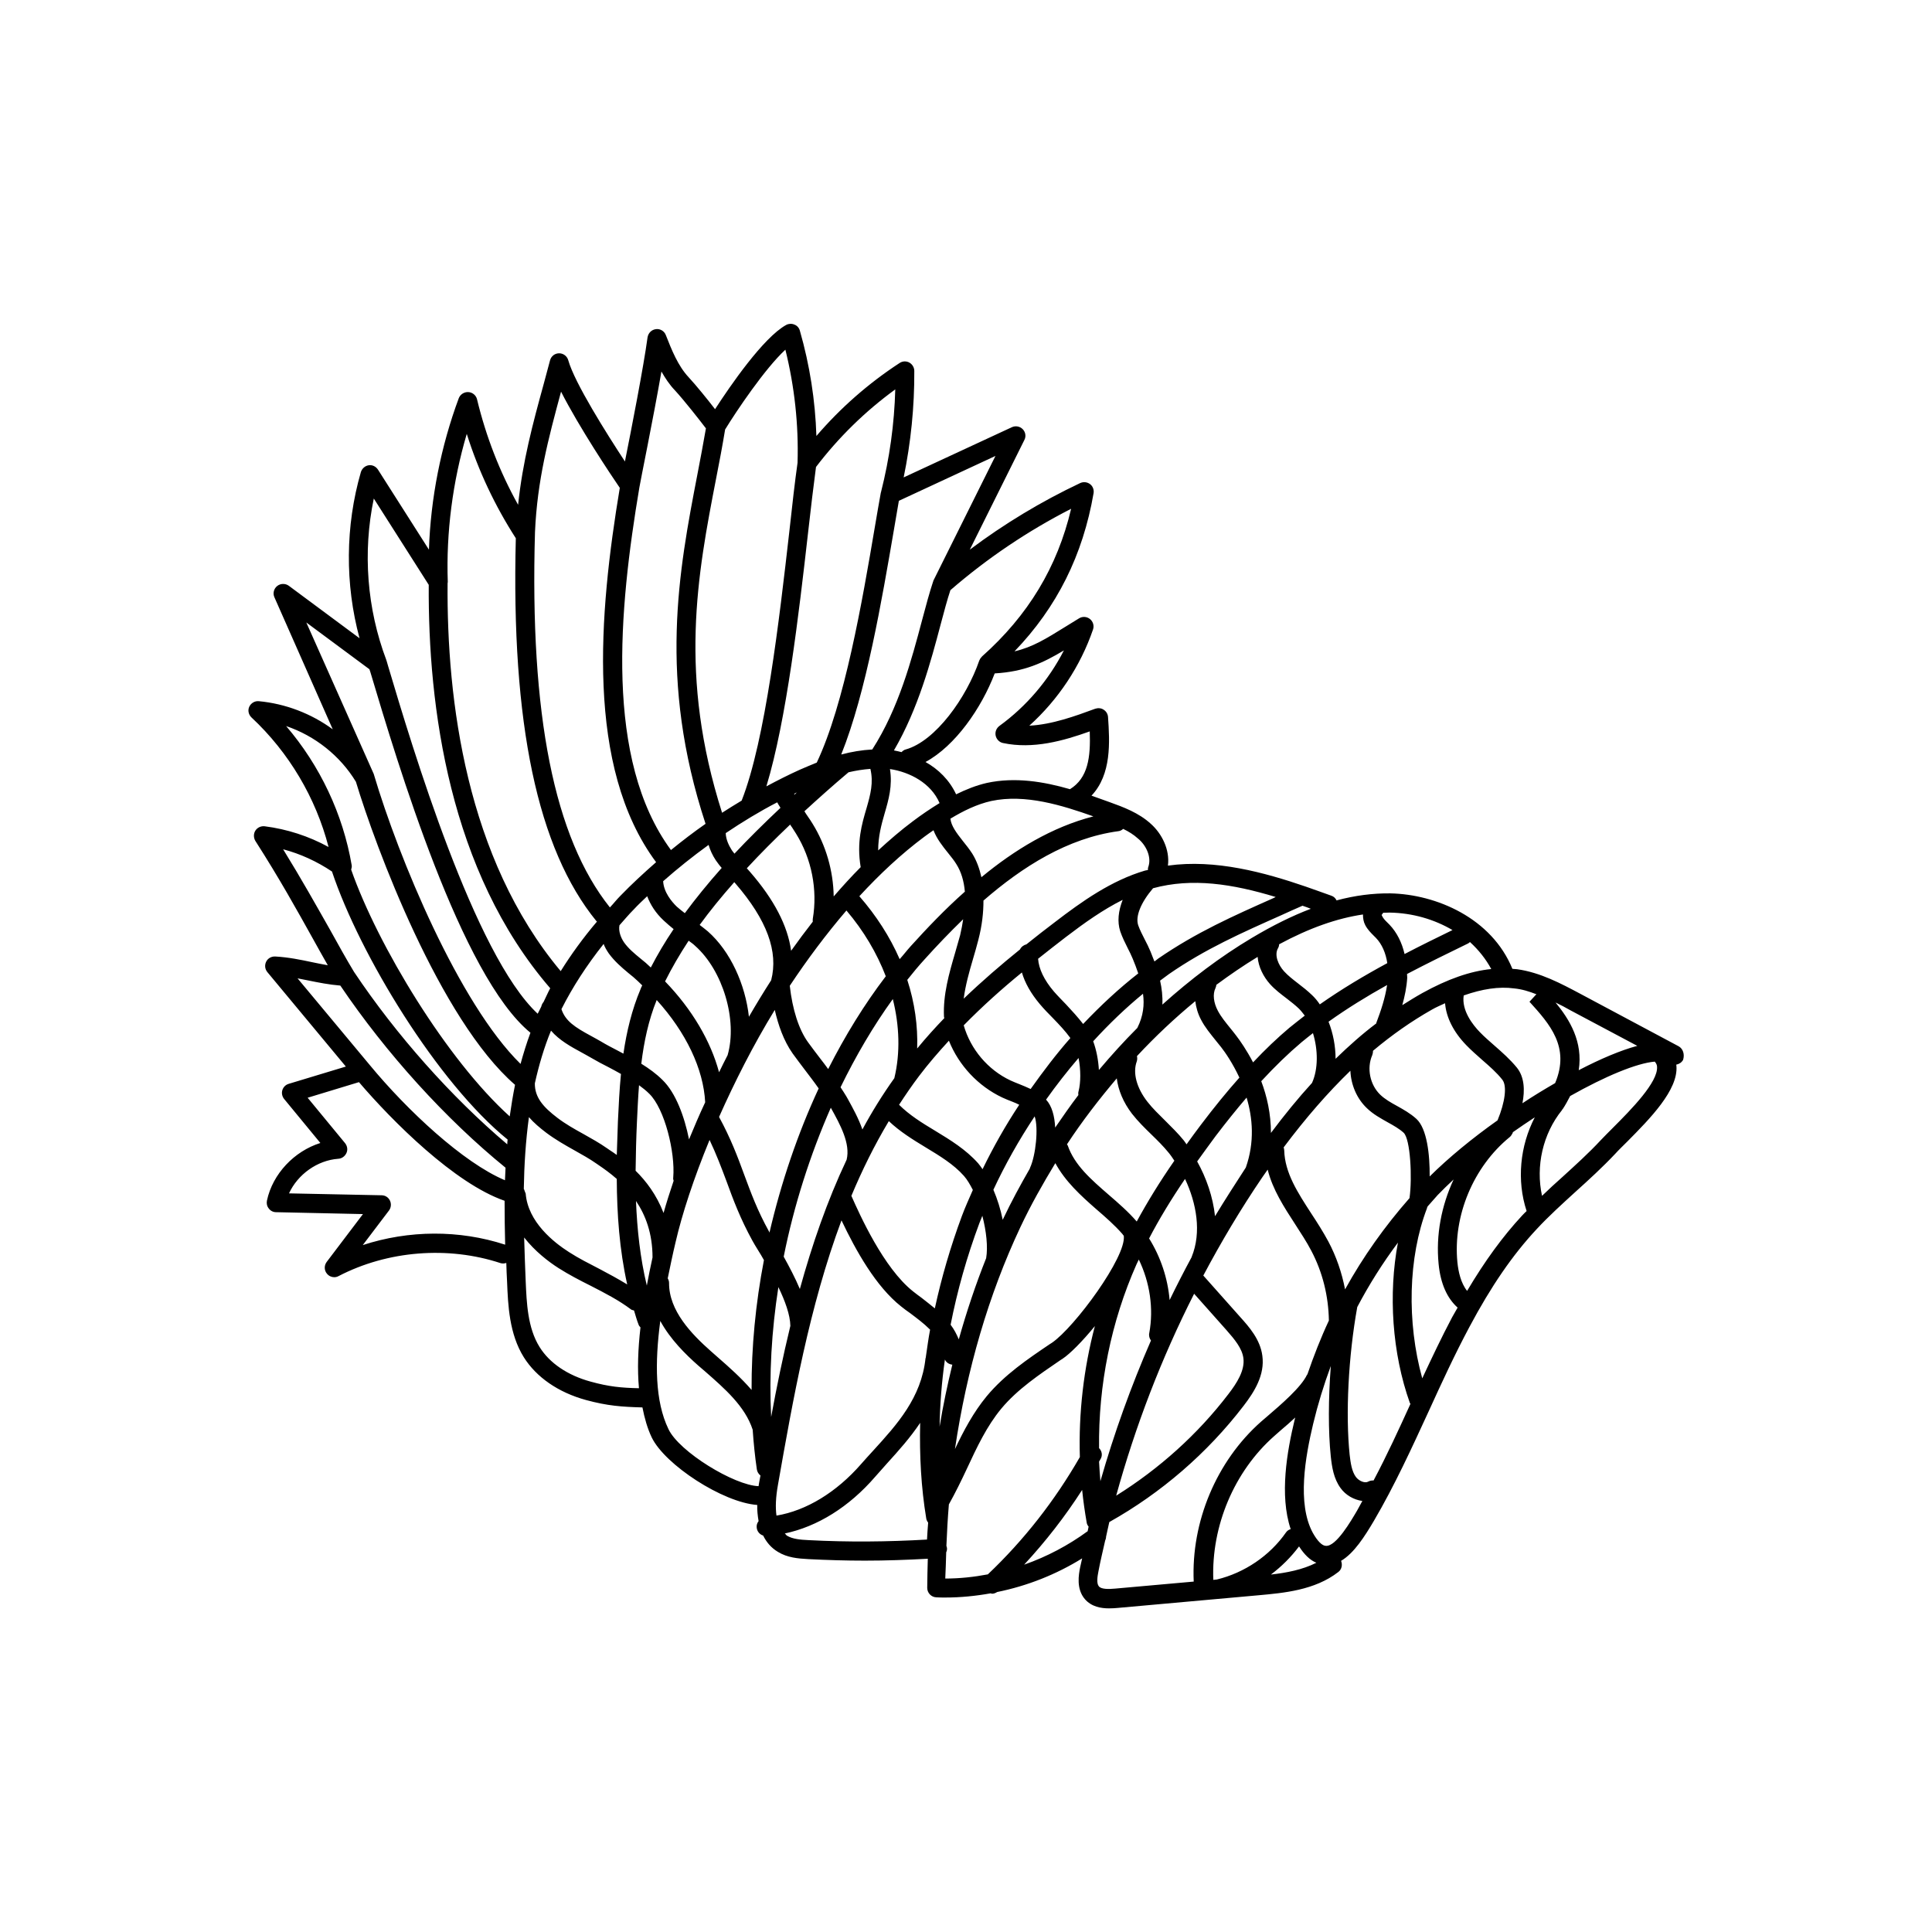<?xml version="1.0" encoding="UTF-8"?>
<!-- Uploaded to: SVG Find, www.svgrepo.com, Generator: SVG Find Mixer Tools -->
<svg fill="#000000" width="800px" height="800px" version="1.1" viewBox="144 144 512 512" xmlns="http://www.w3.org/2000/svg">
 <path d="m588.83 421.26-26.148-13.957c-4.938-2.621-10.48-5.594-16.625-6.449-0.402-0.051-0.805-0.051-1.258-0.102-5.492-13.453-20.152-19.75-32.344-20-4.637-0.051-9.371 0.555-14.258 1.863-0.25-0.555-0.754-1.059-1.41-1.258-2.168-0.754-4.434-1.613-6.801-2.418-10.883-3.727-23.879-7.305-36.477-5.543 0.555-4.281-1.664-8.516-4.484-11.035-3.223-2.973-7.356-4.484-10.984-5.793-1.512-0.555-3.176-1.16-4.785-1.715 5.34-5.644 4.836-14.207 4.383-20.809-0.051-0.805-0.453-1.512-1.16-1.965-0.656-0.453-1.512-0.504-2.266-0.25-5.188 1.914-11.387 4.18-17.434 4.484 7.656-6.902 13.551-15.77 16.879-25.492 0.352-1.008 0-2.117-0.805-2.769-0.805-0.656-1.965-0.754-2.871-0.203-1.309 0.805-2.519 1.562-3.68 2.266-5.039 3.125-8.664 5.391-13.453 6.5 11.285-11.738 18.137-25.543 20.957-41.918 0.152-0.906-0.203-1.863-0.957-2.418-0.754-0.555-1.762-0.656-2.621-0.25-10.328 4.887-20.102 10.781-29.223 17.633l14.461-29.07c0.504-0.957 0.301-2.117-0.453-2.871-0.754-0.754-1.914-0.957-2.871-0.504l-28.668 13.301c1.914-9.27 2.871-18.742 2.82-28.215 0-0.906-0.504-1.762-1.309-2.215-0.805-0.453-1.812-0.402-2.57 0.102-8.262 5.391-15.668 11.891-22.066 19.348-0.301-9.422-1.762-18.793-4.383-27.91-0.203-0.754-0.754-1.359-1.461-1.613-0.707-0.301-1.512-0.25-2.168 0.102-6.047 3.324-14.863 16.172-18.844 22.32-2.016-2.621-5.039-6.348-7.004-8.465-2.82-3.023-4.484-7.203-6.047-11.184-0.402-1.059-1.512-1.715-2.621-1.562-1.16 0.152-2.016 1.008-2.215 2.168-1.059 7.809-4.231 24.082-5.996 32.898-4.836-7.356-13.352-20.859-15.012-26.801-0.301-1.109-1.309-1.863-2.418-1.863-1.16 0-2.117 0.754-2.418 1.863l-1.715 6.398c-2.871 10.43-5.543 20.402-6.75 31.891-4.887-8.766-8.516-18.137-10.883-27.961-0.25-1.059-1.211-1.863-2.316-1.914-1.109-0.051-2.117 0.605-2.519 1.613-4.734 12.746-7.457 26.5-7.91 40.152l-13.504-21.211c-0.555-0.855-1.512-1.309-2.469-1.16-0.957 0.152-1.762 0.855-2.066 1.812-4.133 14.309-4.231 29.676-0.352 44.031l-18.742-13.906c-0.906-0.656-2.168-0.656-3.074 0.051-0.906 0.707-1.211 1.965-0.754 2.973l15.469 35.016c-5.691-4.18-12.543-6.801-19.598-7.457-1.059-0.102-2.066 0.504-2.519 1.461-0.453 0.957-0.203 2.117 0.605 2.871 9.875 9.219 17.027 21.262 20.402 34.309-5.238-2.871-10.984-4.734-16.93-5.492-0.957-0.102-1.914 0.301-2.469 1.16-0.504 0.805-0.504 1.863 0 2.719 6.398 9.977 11.082 18.438 15.266 25.945 1.359 2.469 2.672 4.785 3.93 7.004-1.359-0.25-2.769-0.504-4.133-0.805-3.074-0.656-6.246-1.309-9.773-1.512-1.008-0.051-1.965 0.453-2.418 1.359-0.453 0.906-0.352 1.965 0.301 2.769l20.809 25.039-15.164 4.586c-0.805 0.25-1.41 0.855-1.664 1.664-0.25 0.805-0.051 1.664 0.453 2.316l9.621 11.688c-6.902 2.168-12.645 8.16-14.156 15.266-0.152 0.754 0 1.512 0.504 2.117 0.453 0.605 1.16 0.957 1.914 0.957l23.023 0.504-9.621 12.695c-0.707 0.957-0.656 2.266 0.102 3.125 0.504 0.605 1.211 0.906 1.914 0.906 0.402 0 0.805-0.102 1.16-0.301 13-6.75 29.02-8.012 42.926-3.426 0.504 0.152 1.008 0.102 1.512-0.051 0.051 1.664 0.102 3.324 0.203 4.988 0.25 6.144 0.555 13.805 4.434 20 3.324 5.289 9.117 9.32 16.473 11.336 5.742 1.562 9.523 1.812 14.965 1.965 0.555 2.82 1.309 5.543 2.469 7.961 3.477 7.203 18.793 17.23 27.961 17.887-0.051 1.359 0.102 2.82 0.352 4.281-0.352 0.453-0.555 1.008-0.504 1.613 0.051 1.059 0.754 1.914 1.715 2.215 0.855 1.715 2.066 3.223 3.93 4.332 2.469 1.512 5.238 1.762 8.062 1.914 4.938 0.25 9.977 0.402 14.965 0.402 5.594 0 11.133-0.203 16.676-0.504-0.051 2.57-0.152 5.141-0.152 7.707 0 1.359 1.059 2.469 2.418 2.519 0.805 0.051 1.562 0.051 2.367 0.051 4.031 0 8.062-0.402 11.992-1.109 0.152 0 0.301 0.102 0.402 0.102 0.504 0 0.957-0.203 1.359-0.453 7.961-1.613 15.617-4.637 22.52-8.918-0.152 0.805-0.402 1.613-0.555 2.469-0.352 1.812-1.059 5.594 1.258 8.312 1.762 2.066 4.332 2.469 6.398 2.469 0.855 0 1.613-0.051 2.168-0.102l37.535-3.375c6.602-0.605 14.812-1.309 21.059-6.144 0.957-0.707 1.16-1.965 0.754-2.973 3.426-2.016 6.246-6.449 8.715-10.629 5.492-9.371 10.078-19.398 14.508-29.02 3.375-7.406 6.902-15.062 10.781-22.32 5.793-10.883 11.488-19.145 17.836-25.945 3.223-3.477 6.852-6.75 10.328-9.926 3.527-3.176 7.152-6.5 10.48-10.027 0.906-1.008 2.016-2.066 3.176-3.223 6.047-6.098 13.551-13.703 13.047-20.051 0-0.152-0.051-0.25-0.051-0.352 0.754-0.152 1.41-0.555 1.812-1.258 0.461-1.461 0.008-2.973-1.199-3.629zm-10.934-0.098c-4.332 1.16-9.723 3.426-15.516 6.449 1.16-7.508-2.367-13.352-6.144-17.938 1.359 0.656 2.719 1.359 4.031 2.117zm-26.703-13.656-0.152 0.102-1.715 1.863c5.34 5.894 10.832 11.992 6.801 21.562-2.871 1.664-5.793 3.426-8.664 5.34 0.656-3.375 0.555-6.902-1.461-9.422-1.812-2.215-3.93-4.082-5.945-5.844-1.309-1.16-2.672-2.316-3.879-3.578-1.863-1.914-4.887-5.742-4.281-9.723 4.887-1.715 9.32-2.418 13.402-1.863 2.066 0.203 3.981 0.809 5.894 1.562zm-33.555 108.32c0.051 0.102 0.102 0.102 0.152 0.203-3.074 6.75-6.246 13.652-9.773 20.305-0.504 0-0.957 0.051-1.41 0.301-0.855 0.504-2.418-0.102-3.273-1.211-1.109-1.512-1.41-3.727-1.664-5.894-1.109-10.73-0.352-26.047 2.016-39.145 3.125-5.945 6.75-11.688 10.781-17.078-2.57 13.602-1.562 29.27 3.172 42.52zm-128.37-11.84c-1.109 10.43-7.559 17.531-13.805 24.383-1.109 1.211-2.215 2.418-3.273 3.629-6.5 7.457-14.508 12.344-22.418 13.652-0.301-2.168-0.203-4.836 0.402-8.211 3.981-22.621 8.312-47.156 16.828-70.031 3.828 8.062 9.117 17.531 15.82 22.824 0.754 0.605 1.562 1.211 2.367 1.762 1.863 1.41 3.629 2.719 5.141 4.231 0.051 0.051 0.102 0.102 0.152 0.152-0.453 2.367-0.754 4.734-1.109 7.106-0.004 0.254-0.055 0.352-0.105 0.504zm-55.113-0.352-1.715-1.512c-5.188-4.586-11.184-10.781-11.133-18.137 0-0.453-0.152-0.855-0.352-1.211 0.656-3.176 1.309-6.348 2.066-9.523 1.715-7.457 4.785-16.879 9.02-27.156 1.812 3.828 3.125 7.305 4.484 10.934 1.762 4.836 3.629 9.875 6.902 15.82 0.352 0.656 0.906 1.562 1.562 2.621 0.453 0.707 0.957 1.562 1.461 2.469-2.215 11.539-3.324 23.125-3.273 34.41-2.727-3.172-5.902-5.996-9.023-8.715zm15.816-147.01c0.203 0.402 0.453 0.805 0.656 1.109 0.051 0.102 0.152 0.25 0.203 0.352-4.383 4.133-8.516 8.211-12.191 12.141-0.25-0.352-0.555-0.656-0.754-1.008-0.605-0.957-1.512-2.621-1.562-4.434 4.43-2.973 8.965-5.742 13.648-8.16zm24.688-8.867c0.855 3.629 0.051 6.699-1.008 10.379-1.258 4.231-2.672 9.07-1.562 15.668-2.469 2.469-4.836 5.09-7.152 7.758-0.102-6.801-2.066-13.602-5.644-19.348-0.352-0.605-0.754-1.16-1.16-1.762-0.352-0.504-0.656-0.957-0.957-1.461 3.68-3.375 7.508-6.801 11.688-10.328 1.918-0.453 3.832-0.754 5.797-0.906zm18.34 9.066c-2.469 1.512-4.836 3.125-7.106 4.836-3.176 2.367-6.195 4.988-9.168 7.707 0-3.727 0.855-6.852 1.715-9.824 1.059-3.629 2.117-7.305 1.41-11.738 5.289 0.809 10.879 3.731 13.148 9.02zm40.758 3.527c-10.984 2.82-20.957 8.918-29.676 16.121-0.504-2.266-1.258-4.383-2.418-6.246-0.754-1.16-1.613-2.266-2.519-3.375-1.664-2.117-3.074-3.981-3.273-5.894 3.426-2.066 7.004-3.828 10.832-4.684 9.02-1.918 18.793 1.156 27.055 4.078zm-18.945 41.363c0.805 2.769 2.367 5.543 4.734 8.363 1.109 1.309 2.266 2.519 3.477 3.727 1.715 1.762 3.324 3.477 4.637 5.289-3.727 4.231-7.203 8.816-10.531 13.504-0.957-0.453-1.914-0.855-2.922-1.258-0.805-0.301-1.613-0.656-2.418-1.008-5.996-2.82-10.578-8.262-12.395-14.609 4.992-5.09 10.18-9.727 15.418-14.008zm26.051-10.934c0.555 1.613 1.258 3.023 1.965 4.434 0.504 0.957 0.957 1.914 1.359 2.871 0.504 1.211 1.008 2.519 1.461 3.879-5.039 3.93-9.926 8.465-14.609 13.402-1.41-1.812-2.973-3.527-4.484-5.141-1.109-1.16-2.215-2.266-3.273-3.477-2.621-3.074-3.981-5.996-4.18-8.664 2.519-2.016 4.988-3.93 7.406-5.793 4.887-3.727 9.773-7.203 15.012-9.824-1.16 2.973-1.465 5.793-0.656 8.312zm4.531 25.645c-3.527 3.527-6.902 7.254-10.176 11.133-0.152-2.621-0.656-5.289-1.512-7.609 4.231-4.637 8.664-8.867 13.199-12.594 0.402 2.875 0.102 5.898-1.512 9.07zm59.805-30.078c0 1.008 0.152 1.965 0.605 2.82 0.605 1.16 1.461 2.016 2.215 2.769l0.605 0.605c1.613 1.664 2.621 4.031 3.023 6.699-6.144 3.324-12.141 6.902-17.887 10.934-0.605-0.906-1.309-1.762-2.066-2.469-1.16-1.109-2.418-2.117-3.68-3.074-1.359-1.059-2.672-2.066-3.727-3.223-1.562-1.715-2.621-4.332-1.613-6.098 0.203-0.352 0.301-0.707 0.301-1.059 8.016-4.328 15.371-6.898 22.223-7.906zm3.523 28.871c-3.68 2.769-7.254 5.945-10.781 9.371 0-3.324-0.656-6.75-1.863-9.824 4.938-3.527 10.176-6.75 15.516-9.723-0.504 3.375-1.613 6.75-2.82 9.926 0-0.004 0 0.098-0.051 0.25zm-17.027 15.77c-3.68 4.031-7.305 8.465-10.883 13.25 0-5.039-1.059-9.723-2.57-13.703 3.629-3.93 7.106-7.305 10.68-10.328 0.957-0.805 2.016-1.613 3.023-2.418 1.363 4.43 1.414 9.52-0.25 13.199zm-14.41-33.402c0.203 2.672 1.562 5.289 3.273 7.203 1.359 1.512 2.922 2.672 4.434 3.828 1.109 0.855 2.215 1.715 3.223 2.672 0.555 0.555 1.059 1.211 1.562 1.863-1.359 1.059-2.719 2.117-4.082 3.223-3.223 2.719-6.398 5.742-9.621 9.168-1.715-3.273-3.426-5.742-4.484-7.106-0.504-0.656-1.008-1.309-1.512-1.914-1.258-1.562-2.469-3.023-3.324-4.637-1.16-2.168-1.41-4.434-0.656-5.996 0.152-0.301 0.203-0.605 0.25-0.906 3.531-2.613 7.211-5.133 10.938-7.398zm-16.523 11.738c0.203 1.613 0.656 3.273 1.512 4.887 1.059 2.066 2.519 3.777 3.879 5.492 0.504 0.605 0.957 1.211 1.461 1.812 1.109 1.41 3.074 4.281 4.836 8.062-3.273 3.68-6.648 7.809-10.227 12.543-1.359 1.762-2.519 3.426-3.777 5.141-0.25-0.352-0.504-0.754-0.754-1.059-1.512-1.863-3.223-3.527-4.836-5.141-1.715-1.715-3.375-3.273-4.785-5.09-2.871-3.68-3.93-7.656-2.82-10.68 0.152-0.453 0.152-0.957 0.051-1.41 4.832-5.188 10.02-10.074 15.461-14.559zm-0.957 67.762v0.051c-2.016 3.727-3.981 7.559-5.844 11.387-0.504-5.793-2.367-11.387-5.441-16.324 2.621-5.039 5.793-10.277 9.523-15.77 3.019 6.398 4.434 14.105 1.762 20.656zm-14.559-9.371c-2.266-2.621-4.887-4.887-7.457-7.106-4.637-4.031-9.02-7.809-10.832-13.047-0.051-0.102-0.152-0.203-0.203-0.301 4.031-6.144 8.516-11.941 13.199-17.48 0.402 3.125 1.715 6.348 4.031 9.371 1.613 2.066 3.426 3.828 5.238 5.594 1.613 1.562 3.125 3.074 4.434 4.684 0.555 0.656 1.059 1.41 1.562 2.168-3.879 5.586-7.152 10.926-9.973 16.117zm-96.883 51.793c-0.555-11.184 0.102-22.773 1.914-34.41 1.762 3.629 3.125 7.356 3.176 10.277-1.969 8.109-3.629 16.172-5.09 24.133zm-0.555-49.125c-3.125-5.644-4.785-10.227-6.602-15.113-1.715-4.684-3.527-9.523-6.648-15.266 4.082-9.168 8.969-18.895 14.762-28.363 0.906 3.93 2.316 8.113 4.734 11.539 1.059 1.461 2.168 2.922 3.273 4.383 1.258 1.664 2.469 3.223 3.629 4.887-5.594 12.043-9.977 25.039-13.047 38.238 0-0.102-0.051-0.203-0.102-0.305zm-27.961-4.934c-1.863-4.836-4.637-8.465-7.406-11.184 0.051-4.332 0.152-8.613 0.352-12.898 0.152-3.273 0.301-6.551 0.555-9.773 0.957 0.707 1.863 1.41 2.719 2.266 4.082 3.981 6.902 15.516 6.348 22.168-0.051 0.301 0 0.656 0.102 0.906-1.008 2.973-1.914 5.844-2.668 8.516zm-2.922 11.789c-0.555 2.519-1.059 4.988-1.512 7.457-1.762-7.305-2.57-14.863-2.871-22.418 2.516 3.723 4.383 8.562 4.383 14.961zm9.672-31.289c-1.211-6.047-3.527-12.344-7.004-15.719-1.715-1.715-3.629-3.074-5.644-4.332 0.707-5.844 1.914-11.539 4.082-16.879 7.758 8.566 12.395 18.238 12.848 27.105-1.562 3.324-2.973 6.652-4.281 9.824zm-0.102-52.648c0.605 0.453 1.211 0.855 1.715 1.359 7.356 6.5 11.285 19.699 8.613 28.969-0.805 1.512-1.512 3.023-2.266 4.535-2.215-8.262-7.152-16.676-14.309-24.082 1.762-3.527 3.828-7.102 6.246-10.781zm12.094-15.516c0.102 0.152 0.25 0.25 0.352 0.402 8.312 9.621 11.387 18.035 9.422 25.594-2.066 3.223-4.031 6.449-5.894 9.672-0.957-8.566-4.887-17.332-10.883-22.621-0.707-0.605-1.461-1.16-2.168-1.715 2.672-3.676 5.746-7.453 9.172-11.332zm14.809-15.266c0.152 0.25 0.301 0.504 0.504 0.754 0.352 0.555 0.707 1.109 1.059 1.664 4.133 6.648 5.742 14.863 4.434 22.57-0.051 0.25 0 0.504 0 0.754-1.965 2.519-3.879 5.09-5.742 7.707-0.906-6.602-4.484-13.551-10.934-20.957-0.25-0.301-0.555-0.605-0.805-0.906 3.527-3.828 7.356-7.656 11.484-11.586zm14.914 22.773c4.586 5.391 8.062 11.285 10.43 17.434-5.691 7.457-10.781 15.719-15.266 24.586-0.707-0.957-1.41-1.914-2.168-2.871-1.059-1.41-2.168-2.82-3.176-4.231-2.469-3.426-4.133-8.715-4.836-14.965 4.586-6.906 9.625-13.656 15.016-19.953zm27.156 34.508c2.621 6.551 7.758 12.043 14.156 15.062 0.855 0.402 1.762 0.754 2.672 1.109 0.656 0.25 1.211 0.504 1.812 0.805-3.68 5.543-6.902 11.285-9.723 17.078-0.402-0.555-0.754-1.109-1.16-1.562-3.273-3.68-7.406-6.195-11.387-8.613-3.527-2.117-6.852-4.18-9.574-6.902 1.664-2.57 3.426-5.141 5.289-7.609 2.473-3.269 5.141-6.344 7.914-9.367zm34.359 4.586c0.605 3.074 0.605 6.5 0 8.816-0.102 0.352-0.102 0.707-0.051 1.008-2.117 2.769-4.133 5.691-6.144 8.613-0.152-3.023-0.855-5.742-2.418-7.406 2.719-3.828 5.59-7.504 8.613-11.031zm-48.82 5.34c-3.125 4.383-5.945 8.918-8.465 13.602-1.008-2.922-2.519-5.644-3.879-8.113l-0.402-0.707c-0.453-0.805-1.008-1.562-1.512-2.367 4.082-8.363 8.715-16.273 13.855-23.375 1.762 7.055 2.016 14.262 0.402 20.961zm-25.039 55.875c-1.258-2.973-2.82-5.945-4.281-8.566 2.719-13.602 7.004-27.004 12.496-39.5v0.051c2.469 4.434 5.238 9.473 4.18 13.754-5.188 10.984-9.168 22.57-12.395 34.262zm23.578-44.488c2.922 2.769 6.348 4.887 9.672 6.902 3.828 2.316 7.508 4.535 10.227 7.609 0.855 0.957 1.613 2.266 2.367 3.727-1.008 2.316-2.066 4.637-2.922 6.953-3.023 8.16-5.391 16.324-7.152 24.434-1.16-0.957-2.316-1.863-3.477-2.769-0.754-0.555-1.512-1.109-2.266-1.715-7.859-6.195-14.207-20.453-16.375-25.34 2.824-6.754 6.098-13.402 9.926-19.801zm16.828 64.539c-1.309 5.391-2.469 10.883-3.375 16.426 0.102-5.844 0.555-11.789 1.41-17.785 0.352 0.805 1.109 1.258 1.965 1.359zm1.715-6.703c-0.555-1.309-1.211-2.621-2.168-3.879 1.762-8.969 4.281-17.984 7.656-27.004 0.25-0.605 0.504-1.211 0.754-1.863 1.059 4.082 1.512 8.262 1.008 11.234-2.769 6.953-5.188 14.156-7.25 21.512zm11.738-31.891c-0.051 0.051-0.051 0.152-0.102 0.203-0.555-2.769-1.41-5.492-2.469-7.961 3.074-6.602 6.75-13.148 10.934-19.445 1.059 2.973 0.301 10.328-1.211 13.602-0.051 0.051-0.051 0.152-0.051 0.203-2.519 4.383-4.938 8.816-7.102 13.398zm-12.746-70.434c-1.562 5.34-3.176 10.934-2.922 16.777 0 0.152 0.051 0.25 0.102 0.402-2.469 2.57-4.887 5.238-7.203 8.062 0.203-5.996-0.656-12.141-2.621-18.188 1.512-1.914 3.023-3.727 4.637-5.492 3.125-3.477 6.551-7.055 10.176-10.578-0.203 1.359-0.453 2.719-0.805 4.231-0.457 1.562-0.91 3.176-1.363 4.785zm-11.742-1.863c-1.008 1.109-1.914 2.316-2.922 3.426-2.57-5.894-6.195-11.539-10.68-16.676 5.391-5.844 11.082-11.184 17.23-15.77 0.805-0.605 1.613-1.16 2.418-1.715 0.855 2.266 2.418 4.231 3.879 6.047 0.754 0.957 1.562 1.914 2.168 2.922 1.309 2.066 2.016 4.484 2.266 7.305-5.289 4.688-10.074 9.727-14.359 14.461zm-30.832-40.152v0c-0.051-0.051 0-0.152 0.051-0.301 0.203-0.102 0.402-0.203 0.605-0.301-0.203 0.199-0.402 0.398-0.656 0.602zm-22.723 13.301c0.402 1.359 1.008 2.719 1.914 4.082 0.504 0.707 1.008 1.41 1.562 2.016-3.629 4.082-6.902 8.113-9.773 11.992-0.707-0.555-1.461-1.109-2.117-1.715-1.359-1.309-3.477-3.828-3.629-6.75 3.832-3.379 7.863-6.602 12.043-9.625zm-16.273 13.602c0.855 2.266 2.266 4.484 4.383 6.449 0.855 0.805 1.762 1.562 2.621 2.266-2.316 3.426-4.332 6.852-6.047 10.176-0.453-0.402-0.855-0.805-1.309-1.211l-1.41-1.16c-1.664-1.359-3.223-2.672-4.332-4.231-0.855-1.211-1.562-2.973-1.258-4.586 1.258-1.41 2.469-2.871 3.828-4.231 1.156-1.254 2.367-2.363 3.523-3.473zm-10.176 15.164c1.512 2.066 3.375 3.68 5.188 5.188l1.359 1.109c0.805 0.707 1.562 1.41 2.316 2.168-0.152 0.301-0.352 0.656-0.453 1.008-2.316 5.492-3.68 11.234-4.535 17.078-0.555-0.301-1.109-0.605-1.613-0.855-1.461-0.754-2.922-1.512-4.332-2.367-0.906-0.504-1.762-1.008-2.621-1.461-4.281-2.316-6.801-3.93-7.859-7.106 2.922-5.793 6.648-11.586 11.184-17.281 0.309 0.859 0.812 1.715 1.367 2.519zm-7.102 26.301c0.805 0.453 1.664 0.906 2.519 1.41 1.461 0.855 2.973 1.664 4.484 2.418 1.16 0.605 2.266 1.211 3.324 1.812-0.402 4.133-0.605 8.312-0.805 12.543-0.102 2.922-0.203 5.945-0.301 8.918-0.707-0.504-1.359-0.957-1.914-1.309l-0.656-0.453c-2.016-1.41-4.18-2.621-6.246-3.777-2.469-1.359-4.785-2.672-6.902-4.281-3.777-2.871-6.047-5.441-5.996-9.168 1.059-4.734 2.418-9.422 4.281-13.957 2.215 2.57 5.238 4.231 8.211 5.844zm-15.168 36.727c-0.051-0.152-0.102-0.301-0.152-0.453-0.051-0.051-0.051-0.102-0.102-0.152 0.102-6.348 0.504-12.746 1.359-19.043 1.309 1.512 2.922 2.871 4.586 4.133 2.418 1.812 4.988 3.273 7.508 4.684 1.965 1.109 3.981 2.215 5.844 3.527l0.656 0.453c1.258 0.855 2.973 2.066 4.684 3.578 0.051 9.32 0.707 18.742 2.769 27.961-2.418-1.461-4.887-2.82-7.305-4.082-2.719-1.41-5.543-2.82-8.113-4.484-4.031-2.57-10.883-7.961-11.488-15.516 0-0.051 0-0.051-0.051-0.102-0.043-0.199-0.145-0.352-0.195-0.504zm131.34 9.523c2.769-5.894 5.945-11.488 9.27-16.977 2.621 4.836 6.699 8.566 10.781 12.141 2.57 2.215 4.938 4.281 7.004 6.648 0.102 0.152 0.203 0.301 0.352 0.453 0.754 5.543-13.047 24.285-19.043 28.363l-0.555 0.352c-5.894 3.981-11.992 8.113-16.727 13.805-3.527 4.281-6.098 9.117-8.414 14.008 3.125-21.008 8.918-40.91 17.332-58.793zm20.859 58.543c-0.203-16.727 3.176-33.504 9.926-48.719 0.203-0.402 0.402-0.855 0.605-1.258 2.922 6.047 3.981 13 2.769 19.496-0.152 0.707 0.051 1.41 0.453 1.965-5.289 12.141-9.773 24.586-13.402 37.281-0.152-1.715-0.25-3.426-0.352-5.188 0.102-0.203 0.25-0.402 0.352-0.605 0.656-1.008 0.402-2.219-0.352-2.973zm25.191-40.91 8.516 9.574c2.266 2.57 4.18 4.887 4.535 7.457 0.453 3.273-1.762 6.699-3.981 9.574-8.113 10.629-18.34 19.801-29.727 26.902 5.086-18.441 11.988-36.43 20.656-53.508zm5.539-20.555c-0.555-5.141-2.316-10.176-4.734-14.508 1.562-2.168 3.125-4.332 4.836-6.648 2.871-3.777 5.594-7.152 8.262-10.277 1.613 5.391 2.168 11.789-0.203 18.539-2.769 4.277-5.539 8.562-8.16 12.895zm35.871-38.543c0.152 3.68 1.664 7.356 4.383 9.926 1.664 1.613 3.629 2.672 5.492 3.727 1.562 0.855 3.074 1.715 4.231 2.769 1.812 1.664 2.316 12.043 1.562 17.332-6.551 7.457-12.293 15.516-17.078 24.184-0.855-4.434-2.316-8.715-4.434-12.695-1.359-2.519-2.922-4.988-4.484-7.356-3.629-5.594-7.055-10.832-7.203-16.777 0-0.301-0.102-0.555-0.152-0.805 5.894-7.859 11.742-14.562 17.684-20.305zm21.012 28.012c0.051-5.793-0.707-12.695-3.527-15.266-1.613-1.461-3.426-2.469-5.141-3.426-1.664-0.906-3.223-1.812-4.434-2.973-2.719-2.621-3.629-7.004-2.117-10.48 0.152-0.402 0.203-0.754 0.203-1.16 5.039-4.231 10.227-7.859 15.566-10.883 1.211-0.707 2.367-1.16 3.527-1.715 0.301 3.727 2.215 7.609 5.644 11.133 1.309 1.359 2.769 2.621 4.18 3.879 1.965 1.715 3.828 3.324 5.34 5.238 1.309 1.613 0.754 5.945-1.258 10.781-6.699 4.746-12.949 9.883-17.984 14.871zm16.32-54.965c-5.594 0.555-11.586 2.672-18.238 6.348-1.812 1.008-3.578 2.117-5.34 3.223 0.656-2.367 1.16-4.785 1.309-7.254 0-0.352-0.051-0.656-0.051-1.008 5.391-2.82 10.832-5.492 16.223-8.113 0.152-0.102 0.301-0.203 0.453-0.352 2.32 2.117 4.234 4.535 5.644 7.156zm-10.277-10.328c-4.231 2.066-8.465 4.133-12.695 6.348-0.707-3.023-2.016-5.691-3.981-7.758l-0.754-0.754c-0.504-0.504-1.008-1.008-1.359-1.863 0.203-0.152 0.301-0.352 0.402-0.555 0.555 0 1.16-0.051 1.715-0.051 6.144 0.098 11.887 1.812 16.672 4.633zm-53.152 2.066c-8.363 4.988-16.273 10.984-23.73 17.684 0.102-2.215-0.152-4.332-0.605-6.348 0.754-0.555 1.562-1.16 2.316-1.715 9.672-6.699 19.398-10.984 29.676-15.566 1.863-0.855 3.777-1.715 5.742-2.57 0.754 0.25 1.461 0.504 2.215 0.805-4.93 1.867-10.121 4.434-15.613 7.711zm6.301-10.832c-0.203 0.102-0.402 0.203-0.605 0.301-10.531 4.684-20.453 9.07-30.531 16.02-0.352 0.25-0.656 0.555-1.008 0.754-0.352-0.906-0.707-1.812-1.008-2.57-0.453-1.109-1.008-2.215-1.562-3.273-0.605-1.211-1.258-2.418-1.715-3.727-0.805-2.367 0.707-6.047 3.93-9.824 10.332-2.82 21.062-1.156 32.5 2.32zm-33.758-7.961c-0.102 0.25-0.102 0.504-0.102 0.805-0.25 0.051-0.504 0.102-0.754 0.152-8.918 2.621-16.727 8.16-23.879 13.652-2.469 1.863-4.988 3.828-7.559 5.894-0.754 0.203-1.359 0.656-1.715 1.359-4.988 4.031-10.027 8.363-14.914 13.047 0.453-3.477 1.41-6.953 2.469-10.531 0.504-1.664 0.957-3.324 1.41-5.039 1.008-3.879 1.359-7.254 1.359-10.43 10.328-8.969 22.32-16.574 35.77-18.391 0.504-0.051 0.906-0.301 1.258-0.605 1.461 0.707 2.769 1.512 3.93 2.57 2.023 1.621 3.684 4.797 2.727 7.516zm-22.367-57.383c-4.031 7.859-9.926 14.812-17.078 20-0.805 0.605-1.211 1.562-1.008 2.57 0.203 0.957 0.957 1.762 1.914 1.965 8.012 1.715 16.121-0.605 23.023-3.074 0.25 6.902-0.453 12.344-5.238 15.316-6.953-2.016-14.559-3.273-22.016-1.664-2.871 0.656-5.594 1.762-8.16 3.023-1.762-3.777-4.684-6.648-8.113-8.566 7.91-4.281 14.812-14.258 18.34-23.477 7.856-0.453 12.793-2.769 18.336-6.094zm1.914-37.535c-3.629 15.418-11.387 28.266-23.629 39.145-0.051 0.051-0.051 0.051-0.051 0.102-0.301 0.25-0.504 0.605-0.656 0.957-3.375 9.824-11.586 21.363-19.496 23.578-0.453 0.102-0.805 0.402-1.109 0.707-0.656-0.152-1.359-0.352-2.016-0.453 6.449-11.035 9.824-23.73 12.344-33.25 0.957-3.578 1.762-6.648 2.621-9.219 9.723-8.418 20.453-15.672 31.992-21.566zm-20.051-14.004-16.426 33c-0.051 0.051-0.051 0.152-0.051 0.203s-0.051 0.102-0.051 0.102c-0.957 2.871-1.863 6.246-2.922 10.227-2.769 10.43-6.195 23.375-13.199 34.258-2.769 0.152-5.492 0.605-8.113 1.309h-0.051-0.051c6.602-16.426 10.781-41.059 13.957-59.551 0.453-2.719 0.906-5.238 1.309-7.656zm-26.551-17.637c-0.25 9.168-1.512 18.289-3.777 27.207v0.051c0 0.051-0.051 0.051-0.051 0.102-0.504 2.719-1.008 5.742-1.562 8.969-3.375 19.949-8.062 47.055-15.418 62.574-1.512 0.605-3.023 1.258-4.434 1.863-3.023 1.359-5.996 2.871-8.918 4.434 5.34-17.582 8.613-45.797 11.035-67.109 0.754-6.648 1.461-12.645 2.117-17.531 5.992-7.859 13.047-14.762 21.008-20.559zm-29.121-10.527c2.418 9.773 3.527 19.852 3.223 29.977-0.707 4.988-1.41 11.184-2.168 18.137-2.672 23.426-6.348 55.418-12.645 71.391-1.762 1.059-3.477 2.117-5.188 3.223-11.586-36.375-6.551-62.977-1.562-88.672 0.855-4.332 1.664-8.613 2.367-12.898 3.023-4.934 10.531-16.117 15.973-21.156zm-32.848 5.793c1.008 1.762 2.117 3.477 3.578 4.988 2.418 2.621 6.648 8.012 8.211 10.078-0.707 4.031-1.461 8.113-2.266 12.242-4.887 25.391-10.43 54.211 2.168 92.551-3.176 2.215-6.195 4.535-9.168 6.953-17.633-23.98-13.805-63.781-8.363-96.125 0.195-1.316 3.672-18.242 5.84-30.688zm-26.602 5.34c4.785 9.422 13.25 22.117 15.566 25.492-5.543 33.25-9.117 73.961 9.621 99.199-3.273 2.871-6.449 5.793-9.473 8.918-1.008 1.008-1.812 2.066-2.769 3.074-14.762-18.488-21.262-51.035-19.852-99.504 0.609-13.75 3.531-24.684 6.906-37.18zm-24.988 11.184c3.074 9.773 7.457 19.043 13 27.66-1.258 49.07 5.742 82.324 21.363 101.47 0.051 0.051 0.102 0.051 0.152 0.102-3.68 4.332-6.852 8.715-9.621 13.148-25.039-29.926-30.23-71.895-29.977-102.78 0-0.102 0.051-0.25 0.051-0.352-0.461-13.152 1.301-26.602 5.031-39.25zm-24.637 17.133 14.559 22.871c-0.203 32.145 5.391 75.875 32.195 106.91-0.656 1.211-1.16 2.418-1.762 3.629-0.301 0.352-0.504 0.754-0.605 1.211-0.301 0.656-0.656 1.309-0.957 1.914-16.777-15.617-33.301-70.836-39.598-91.996l-0.453-1.562c0-0.051-0.051-0.051-0.051-0.102v-0.051c-5.141-13.605-6.301-28.617-3.328-42.824zm-17.887 32.848 16.727 12.395 0.25 0.754c7.203 24.133 24.031 80.559 42.422 95.574-1.008 2.719-1.863 5.492-2.621 8.262-16.375-16.07-32.344-54.715-38.844-76.629 0-0.051-0.051-0.102-0.051-0.152 0-0.051 0-0.102-0.051-0.152zm-5.34 27.457c7.609 2.57 14.309 7.859 18.488 14.762 5.141 17.078 22.219 63.027 42.168 80.309-0.555 2.769-1.008 5.543-1.41 8.363-16.574-14.914-34.965-45.242-42.02-65.395 0.102-0.352 0.203-0.754 0.152-1.109-2.316-13.605-8.41-26.449-17.379-36.93zm-0.805 32.648c4.586 1.211 8.969 3.223 12.949 5.894 7.406 22.168 28.062 56.074 46.551 71.039-0.051 0.402-0.102 0.855-0.102 1.258-14.812-12.543-29.422-28.969-40.605-45.695-2.016-3.324-4.082-7.055-6.398-11.234-3.578-6.301-7.457-13.254-12.395-21.262zm3.828 34.207c0.957 0.203 1.863 0.352 2.82 0.555 2.719 0.555 5.492 1.109 8.516 1.359 12.09 17.887 27.91 35.367 43.781 48.266-0.051 1.109-0.102 2.215-0.152 3.324-11.035-4.637-25.895-18.488-35.871-30.582zm17.281 70.684 6.953-9.168c0.555-0.754 0.656-1.762 0.25-2.621-0.402-0.855-1.258-1.41-2.215-1.41l-24.535-0.504c2.316-5.039 7.508-8.766 13.047-9.168 0.957-0.051 1.762-0.656 2.168-1.512 0.402-0.855 0.25-1.863-0.352-2.621l-9.926-12.043 13.602-4.133c8.816 10.328 25.34 26.852 38.594 31.438 0 3.93 0.051 7.809 0.152 11.637-12.195-3.977-25.547-3.875-37.738 0.105zm60.355 36.176c-6.098-1.664-10.883-4.938-13.504-9.168-3.176-5.09-3.426-11.688-3.68-17.531-0.152-3.727-0.301-7.609-0.402-11.488 2.871 3.68 6.5 6.449 9.117 8.113 2.769 1.762 5.691 3.273 8.516 4.684 3.828 1.965 7.457 3.828 10.73 6.297 0.203 0.152 0.504 0.152 0.754 0.25 0.402 1.309 0.754 2.621 1.258 3.879 0.102 0.25 0.301 0.402 0.453 0.605-0.656 5.691-0.855 11.082-0.402 16.121-4.629-0.102-7.953-0.402-12.84-1.762zm20.656 12.594c-3.578-7.406-3.629-17.531-2.168-28.668 2.621 4.836 6.699 8.867 10.078 11.84l1.762 1.512c5.238 4.586 10.629 9.27 12.645 15.469 0.25 3.578 0.605 7.106 1.109 10.531 0.102 0.656 0.453 1.211 0.957 1.613-0.102 0.555-0.203 1.059-0.301 1.613-0.051 0.352-0.152 0.754-0.203 1.211-6.445-0.207-21.059-9.125-23.879-15.121zm37.129 29.422c-2.266-0.102-4.231-0.301-5.691-1.16-0.25-0.152-0.352-0.402-0.605-0.605 8.613-1.812 17.027-7.004 23.98-15.062 1.008-1.16 2.117-2.367 3.176-3.578 2.973-3.273 6.098-6.75 8.715-10.68-0.203 8.664 0.25 17.129 1.613 25.34 0.051 0.402 0.25 0.754 0.504 1.109-0.102 1.512-0.25 2.973-0.301 4.484-10.379 0.605-20.91 0.707-31.391 0.152zm36.477 3.227c0.152-0.352 0.25-0.707 0.203-1.109 0-0.203-0.102-0.402-0.152-0.605 0.152-3.68 0.352-7.356 0.656-10.984 1.715-3.074 3.273-6.246 4.734-9.371 2.719-5.844 5.289-11.336 9.168-16.02 4.281-5.141 10.078-9.02 15.668-12.848l0.555-0.352c1.965-1.309 5.238-4.586 8.566-8.664-2.973 11.285-4.332 23.023-3.981 34.711-6.602 11.488-14.762 21.965-24.383 31.086-3.727 0.707-7.508 1.109-11.285 1.109 0.102-2.371 0.199-4.637 0.25-6.953zm20.656 3.273c5.691-6.144 10.832-12.746 15.367-19.801 0.301 2.922 0.707 5.793 1.211 8.664 0.051 0.402 0.25 0.754 0.504 1.059-0.102 0.402-0.152 0.805-0.25 1.211-5.094 3.727-10.785 6.75-16.832 8.867zm24.082 6.348c-1.664 0.152-3.629 0.203-4.281-0.605-0.656-0.754-0.402-2.57-0.102-4.031 0.504-2.672 1.16-5.391 1.762-8.062 0.152-0.352 0.25-0.707 0.25-1.059 0.301-1.309 0.555-2.621 0.855-3.879 13.754-7.707 25.996-18.289 35.57-30.781 2.871-3.727 5.691-8.211 4.988-13.301-0.555-4.332-3.578-7.707-5.793-10.176l-9.77-10.98c0-0.051-0.051-0.051-0.102-0.051 4.785-9.02 9.977-17.734 15.668-26.098 0.453-0.707 0.957-1.309 1.41-2.016 1.309 5.289 4.332 9.926 7.305 14.508 1.461 2.266 3.023 4.637 4.231 6.953 3.023 5.691 4.586 12.09 4.684 18.539-2.168 4.637-4.031 9.422-5.691 14.258 0 0.051-0.051 0.051-0.102 0.102-1.512 3.273-6.902 7.91-10.43 10.934l-1.762 1.512c-11.84 10.48-18.539 26.551-17.836 42.371zm48.77-11.184c1.359 2.117 2.871 3.629 4.586 4.332-3.68 1.863-7.961 2.672-12.043 3.125 2.824-2.117 5.34-4.637 7.457-7.457zm-1.16-33.605c-2.016 8.363-4.082 20-1.059 29.02-0.504 0.152-0.957 0.453-1.258 0.906-4.281 6.144-10.984 10.68-18.289 12.445l-0.957 0.102c-0.555-14.207 5.492-28.719 16.172-38.137l1.715-1.512c1.211-1.008 2.519-2.168 3.828-3.375-0.051 0.199-0.102 0.352-0.152 0.551zm8.266 33.453c-1.008 0-2.266-1.309-3.477-3.477-4.18-7.758-1.965-20.152 0.102-28.816 1.258-5.238 2.82-10.328 4.684-15.367-0.656 8.715-0.707 17.23 0 24.031 0.301 2.719 0.754 5.844 2.621 8.363 1.309 1.812 3.477 3.074 5.742 3.375-0.504 0.855-0.906 1.715-1.41 2.57-1.512 2.57-5.543 9.574-8.262 9.32zm25.543-44.387c-4.133-14.914-3.727-32.094 1.258-45.09 0-0.051 0-0.102 0.051-0.203 0-0.051 0.051-0.152 0.102-0.203v-0.051c0.906-1.008 1.762-2.016 2.672-3.023 1.309-1.359 2.769-2.769 4.231-4.133-3.223 6.953-4.734 14.66-3.981 22.371 0.504 5.238 2.266 9.117 5.039 11.586-0.504 0.855-0.957 1.664-1.461 2.57-2.824 5.344-5.391 10.785-7.91 16.176zm11.887-23.176c-1.664-2.066-2.316-5.09-2.57-7.559-1.211-12.344 4.231-25.34 13.855-33.199 0.301-0.25 0.504-0.555 0.656-0.855l0.051-0.051c0.051-0.102 0.102-0.25 0.152-0.402 1.914-1.359 3.879-2.672 5.793-3.93-3.93 7.559-4.836 16.727-2.168 24.836-0.402 0.402-0.805 0.754-1.16 1.16-5.188 5.594-9.922 12.094-14.609 20zm38.695-43.273c-1.211 1.211-2.316 2.316-3.273 3.324-3.176 3.426-6.75 6.648-10.176 9.773-1.812 1.613-3.629 3.273-5.391 4.988-1.715-7.859 0.203-16.426 5.289-22.723 0.051-0.051 0.051-0.102 0.051-0.152 0-0.051 0.051-0.051 0.102-0.051 0.805-1.211 1.41-2.367 2.016-3.527 9.27-5.238 17.633-8.715 22.418-9.117 0.453 0.504 0.605 1.008 0.605 1.359 0.301 4.082-6.856 11.336-11.641 16.125z"/>
</svg>